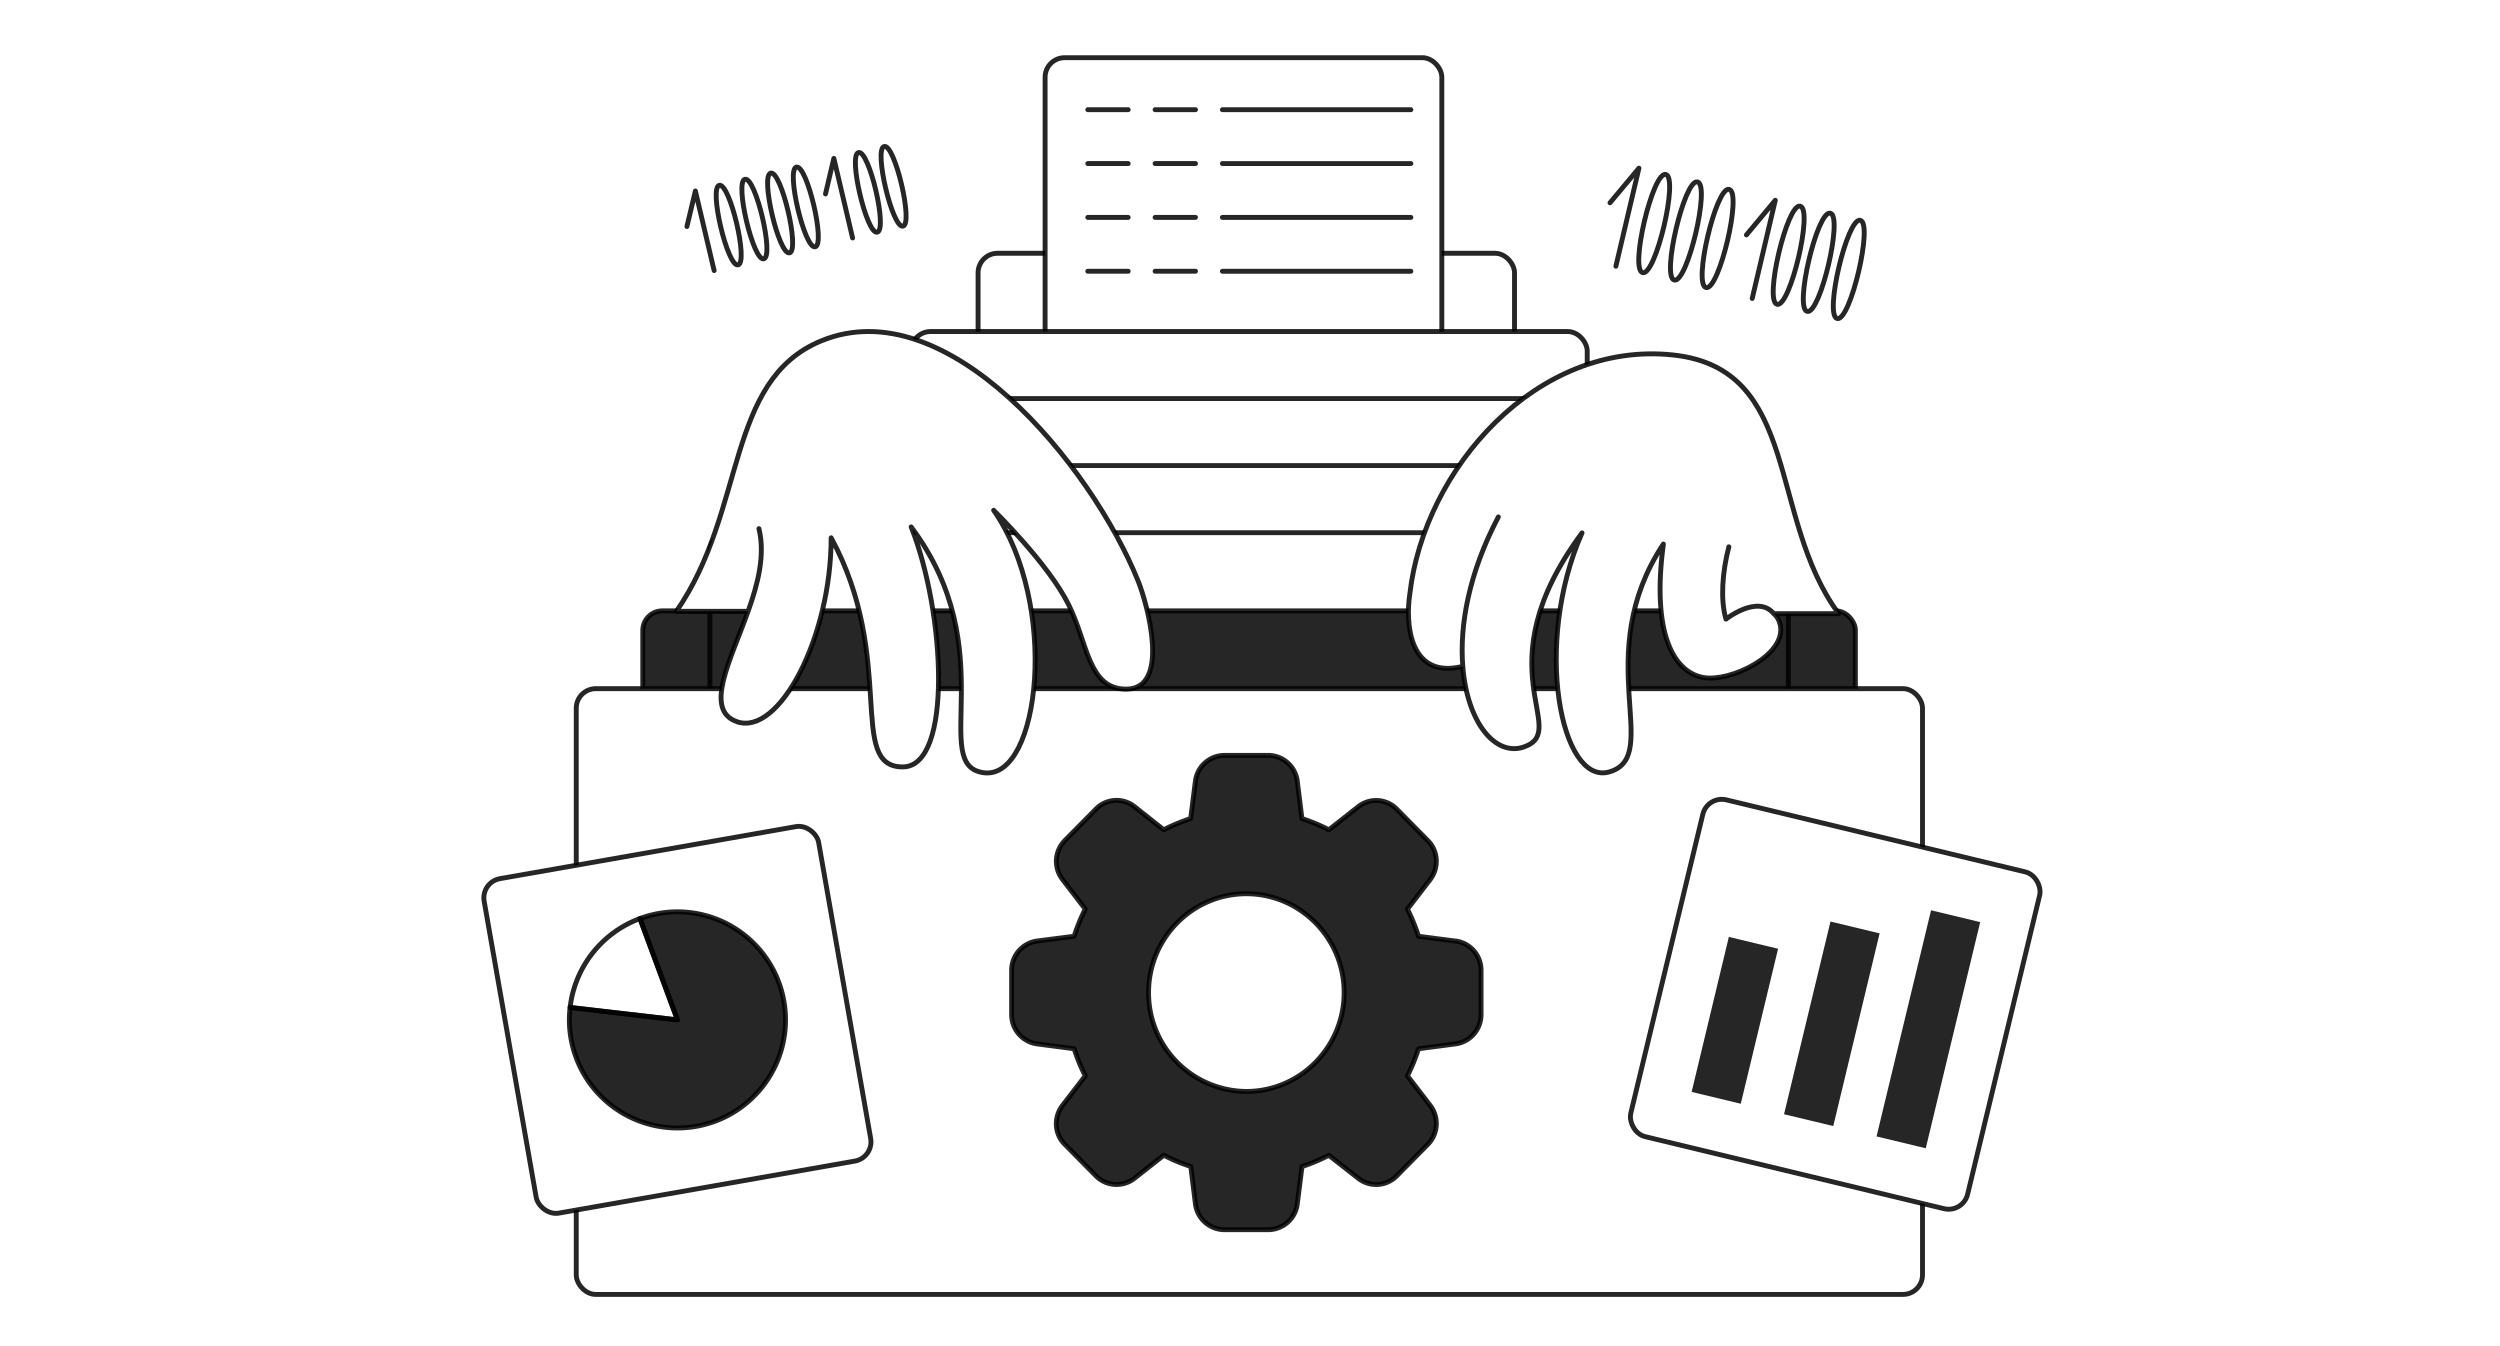 <svg width="260" height="140" fill="none" xmlns="http://www.w3.org/2000/svg"><path fill="#FFF" d="M0 0h260v140H0z"/><rect x="101.72" y="26.34" width="55.79" height="49.4" rx="2.03" fill="#FFF" stroke="#000" stroke-width=".51" stroke-linecap="round" stroke-linejoin="round" stroke-opacity=".85"/><rect x="108.69" y="6" width="41.26" height="32.54" rx="2.03" fill="#FFF" stroke="#000" stroke-width=".51" stroke-linecap="round" stroke-linejoin="round" stroke-opacity=".85"/><path d="M146.73 28.21h-19.6m19.6-5.6h-19.6m19.6-5.6h-19.6m19.6-5.6h-19.6m-9.8 16.8h-4.2m4.2-5.6h-4.2m4.2-5.6h-4.2m4.2-5.6h-4.2m11.2 16.8h-4.2m4.2-5.6h-4.2m4.2-5.6h-4.2m4.2-5.6h-4.2" stroke="#000" stroke-width=".51" stroke-linecap="round" stroke-linejoin="round" stroke-opacity=".85"/><rect x="94.75" y="34.48" width="70.32" height="50.56" rx="2.03" fill="#FFF" stroke="#000" stroke-width=".51" stroke-linecap="round" stroke-linejoin="round" stroke-opacity=".85"/><rect x="87.77" y="41.45" width="84.27" height="50.56" rx="2.03" fill="#FFF" stroke="#000" stroke-width=".51" stroke-linecap="round" stroke-linejoin="round" stroke-opacity=".85"/><rect x="81.38" y="48.42" width="97.63" height="50.56" rx="2.03" fill="#FFF" stroke="#000" stroke-width=".51" stroke-linecap="round" stroke-linejoin="round" stroke-opacity=".85"/><rect x="73.83" y="55.4" width="112.16" height="50.56" rx="2.03" fill="#FFF" stroke="#000" stroke-width=".51" stroke-linecap="round" stroke-linejoin="round" stroke-opacity=".85"/><rect x="66.85" y="63.53" width="126.11" height="54.63" rx="2.03" fill="#000" stroke="#000" stroke-width=".51" stroke-linecap="round" stroke-linejoin="round" stroke-opacity=".85" fill-opacity=".85"/><rect x="59.93" y="71.62" width="140.01" height="63" rx="2.03" fill="#FFF" stroke="#000" stroke-width=".51" stroke-linecap="round" stroke-linejoin="round" stroke-opacity=".85"/><path d="M151.35 97.87l-3.83-.5c-.31-.97-.7-1.92-1.15-2.82l2.36-3.07c.95-1.24.84-3-.25-4.07l-3.2-3.24a3 3 0 00-4.04-.26l-3.04 2.39c-.89-.46-1.82-.85-2.8-1.17l-.48-3.86a3.06 3.06 0 00-3.02-2.71h-4.56a3.06 3.06 0 00-3.02 2.7l-.49 3.87c-.97.32-1.9.7-2.8 1.17L118 83.9a3 3 0 00-4.03.25l-3.2 3.24a3.09 3.09 0 00-.26 4.08l2.36 3.07c-.46.9-.84 1.85-1.16 2.83l-3.82.49a3.07 3.07 0 00-2.68 3.05v4.6a3.07 3.07 0 002.68 3.06l3.82.5c.32.98.7 1.92 1.16 2.82l-2.36 3.07c-.96 1.25-.85 3 .25 4.07l3.2 3.24a3.01 3.01 0 004.04.26l3.04-2.39c.88.46 1.82.86 2.8 1.17l.48 3.86a3.06 3.06 0 003.02 2.72h4.56a3.06 3.06 0 003.02-2.71l.49-3.86c.97-.32 1.9-.72 2.79-1.17l3.04 2.38a3 3 0 004.03-.25l3.2-3.24a3.09 3.09 0 00.26-4.08l-2.36-3.07c.45-.9.84-1.84 1.15-2.82l3.82-.5a3.07 3.07 0 002.69-3.05v-4.6a3.06 3.06 0 00-2.68-3.06zm-21.73 15.64a10.24 10.24 0 01-10.17-10.28c0-5.67 4.56-10.28 10.17-10.28 5.6 0 10.17 4.6 10.17 10.28 0 5.66-4.56 10.28-10.17 10.28z" fill="#000" stroke="#000" stroke-width=".51" stroke-linecap="round" stroke-linejoin="round" stroke-opacity=".85" fill-opacity=".85"/><rect x="50" y="91.73" width="35.32" height="35.32" rx="2.03" transform="rotate(-9.97 50 91.73)" fill="#FFF" stroke="#000" stroke-width=".51" stroke-linecap="round" stroke-linejoin="round" stroke-opacity=".85"/><path d="M59.29 104.78a11.24 11.24 0 017.27-9.25l3.9 10.54-11.17-1.29z" fill="#FFF" stroke="#000" stroke-width=".51" stroke-linecap="round" stroke-linejoin="round" stroke-opacity=".85"/><path d="M66.55 95.53a11.24 11.24 0 11-7.26 9.24l11.16 1.3-3.9-10.54z" fill="#000" stroke="#000" stroke-width=".51" stroke-linecap="round" stroke-linejoin="round" stroke-opacity=".85" fill-opacity=".85"/><path d="M174.01 36.92c13.34 1.45 9.8 16.84 17.2 26.9h-6.74c.3.24.54.61.67 1.15.72 3.18-5.24 6-8 5.49-3.13-.58-5.38-4.66-4.15-13.88-7.7 11.64.05 22.08-5.63 23.7-5.04 1.45-7.94-13.3-2.83-24.86-10.51 14.17-1.03 20.53-6.06 22.27-2.94 1-5.88-2.5-6.34-8.39-5.55 1.39-5.99-4.43-5.52-7.52 1.48-13 13.2-26.4 27.4-24.86z" fill="#FFF"/><path d="M155.83 53.76c-3.1 5.88-4.04 11.32-3.7 15.54m27.67-12.43c-.68 2.63-.89 5.5-.3 7.52 0 0 3.3-2.6 4.97-.57m0 0c.3.24.54.61.67 1.15.72 3.18-5.24 6-8 5.49-3.13-.58-5.38-4.66-4.15-13.88-7.7 11.64.05 22.08-5.63 23.7-5.04 1.45-7.94-13.3-2.83-24.86-10.51 14.17-1.03 20.53-6.06 22.27-2.94 1-5.88-2.5-6.34-8.39m32.34-5.48h6.75c-7.41-10.06-3.87-25.45-17.2-26.9-14.2-1.54-25.93 11.86-27.4 24.86-.48 3.09-.04 8.9 5.5 7.52" stroke="#000" stroke-width=".51" stroke-linecap="round" stroke-linejoin="round" stroke-opacity=".85"/><path d="M85.41 35.45c-10 4.12-7.77 17.61-15.07 28.13h7.46c-1.8 5.07-4.65 10.27-1.15 11.48 4.38 1.52 9.79-8.77 9.79-19.13 6.86 12.64 1.6 23.83 7.44 23.83 5.26 0 4.39-16.18.88-24.96 9.64 12.87 1.75 24.88 7.6 25.57 5.83.68 7.79-17.54.98-27.3 0 0 5.65 5.52 7.77 9.76 2.03 4.01 2.03 8.84 6.01 8.84 4.65 0 2.22-8.84 1.24-11.26-4.9-12.1-19.87-30.35-32.95-24.96z" fill="#FFF"/><path d="M78.93 54.98c.67 2.75-.11 5.75-1.13 8.6m0 0c-1.8 5.07-4.65 10.27-1.15 11.48 4.38 1.52 9.79-8.77 9.79-19.13 6.86 12.64 1.6 23.83 7.44 23.83 5.26 0 4.39-16.18.88-24.96 9.64 12.87 1.75 24.88 7.6 25.57 5.83.68 7.79-17.54.98-27.3 0 0 5.65 5.52 7.77 9.76 2.03 4.01 2.03 8.84 6.01 8.84 4.65 0 2.22-8.84 1.24-11.26-4.9-12.1-19.87-30.35-32.95-24.96-10 4.12-7.77 17.61-15.07 28.13h7.46zm-6.36-40.02l.88-3.7 1.95 8.28m11.58-7.97l.87-3.7 1.95 8.28M74.8 19.27c1.11-.26 3.06 8.02 1.96 8.28-1.1.26-3.06-8.02-1.95-8.28zm2.68-.63c1.1-.26 3.06 8.02 1.95 8.28-1.1.26-3.05-8.02-1.95-8.28zm2.68-.64c1.1-.25 3.05 8.03 1.95 8.3-1.11.25-3.06-8.03-1.95-8.3zm2.67-.62c1.1-.26 3.05 8.03 1.95 8.29-1.1.26-3.06-8.03-1.95-8.3zm6.46-1.52c1.1-.26 3.05 8.03 1.94 8.29-1.1.26-3.05-8.03-1.94-8.29zm2.67-.63c1.1-.26 3.05 8.03 1.95 8.29-1.1.26-3.06-8.03-1.95-8.29zm75.48 5.86l3.01-3.6-2.4 10.2m13.58-3.26l3-3.6-2.4 10.21m-8.99-12.9c1.36.32-1.04 10.54-2.4 10.22-1.37-.33 1.04-10.54 2.4-10.22zm3.3.78c1.36.32-1.05 10.53-2.41 10.21-1.36-.32 1.05-10.53 2.4-10.21zm3.3.78c1.36.32-1.05 10.53-2.41 10.21-1.37-.32 1.04-10.54 2.4-10.22zm7.38 1.74c1.37.32-1.04 10.53-2.4 10.21-1.37-.32 1.04-10.53 2.4-10.21zm3.13.73c1.36.32-1.05 10.54-2.4 10.22-1.37-.32 1.04-10.54 2.4-10.22zm3.12.74c1.37.32-1.04 10.54-2.4 10.22-1.37-.32 1.04-10.54 2.4-10.22z" stroke="#000" stroke-width=".51" stroke-linecap="round" stroke-linejoin="round" stroke-opacity=".85"/><rect x="177.57" y="82.71" width="36.03" height="36.03" rx="2.03" transform="rotate(13.55 177.57 82.71)" fill="#FFF" stroke="#000" stroke-width=".51" stroke-linecap="round" stroke-linejoin="round" stroke-opacity=".85"/><path fill="#000" d="M179.8 97.44l5.12 1.23-3.88 16.12-5.11-1.23zm10.57-1.6l5.11 1.23-4.82 20.04-5.12-1.23zm10.46-1.17l5.11 1.23-5.66 23.52-5.12-1.23z" fill-opacity=".85"/></svg>